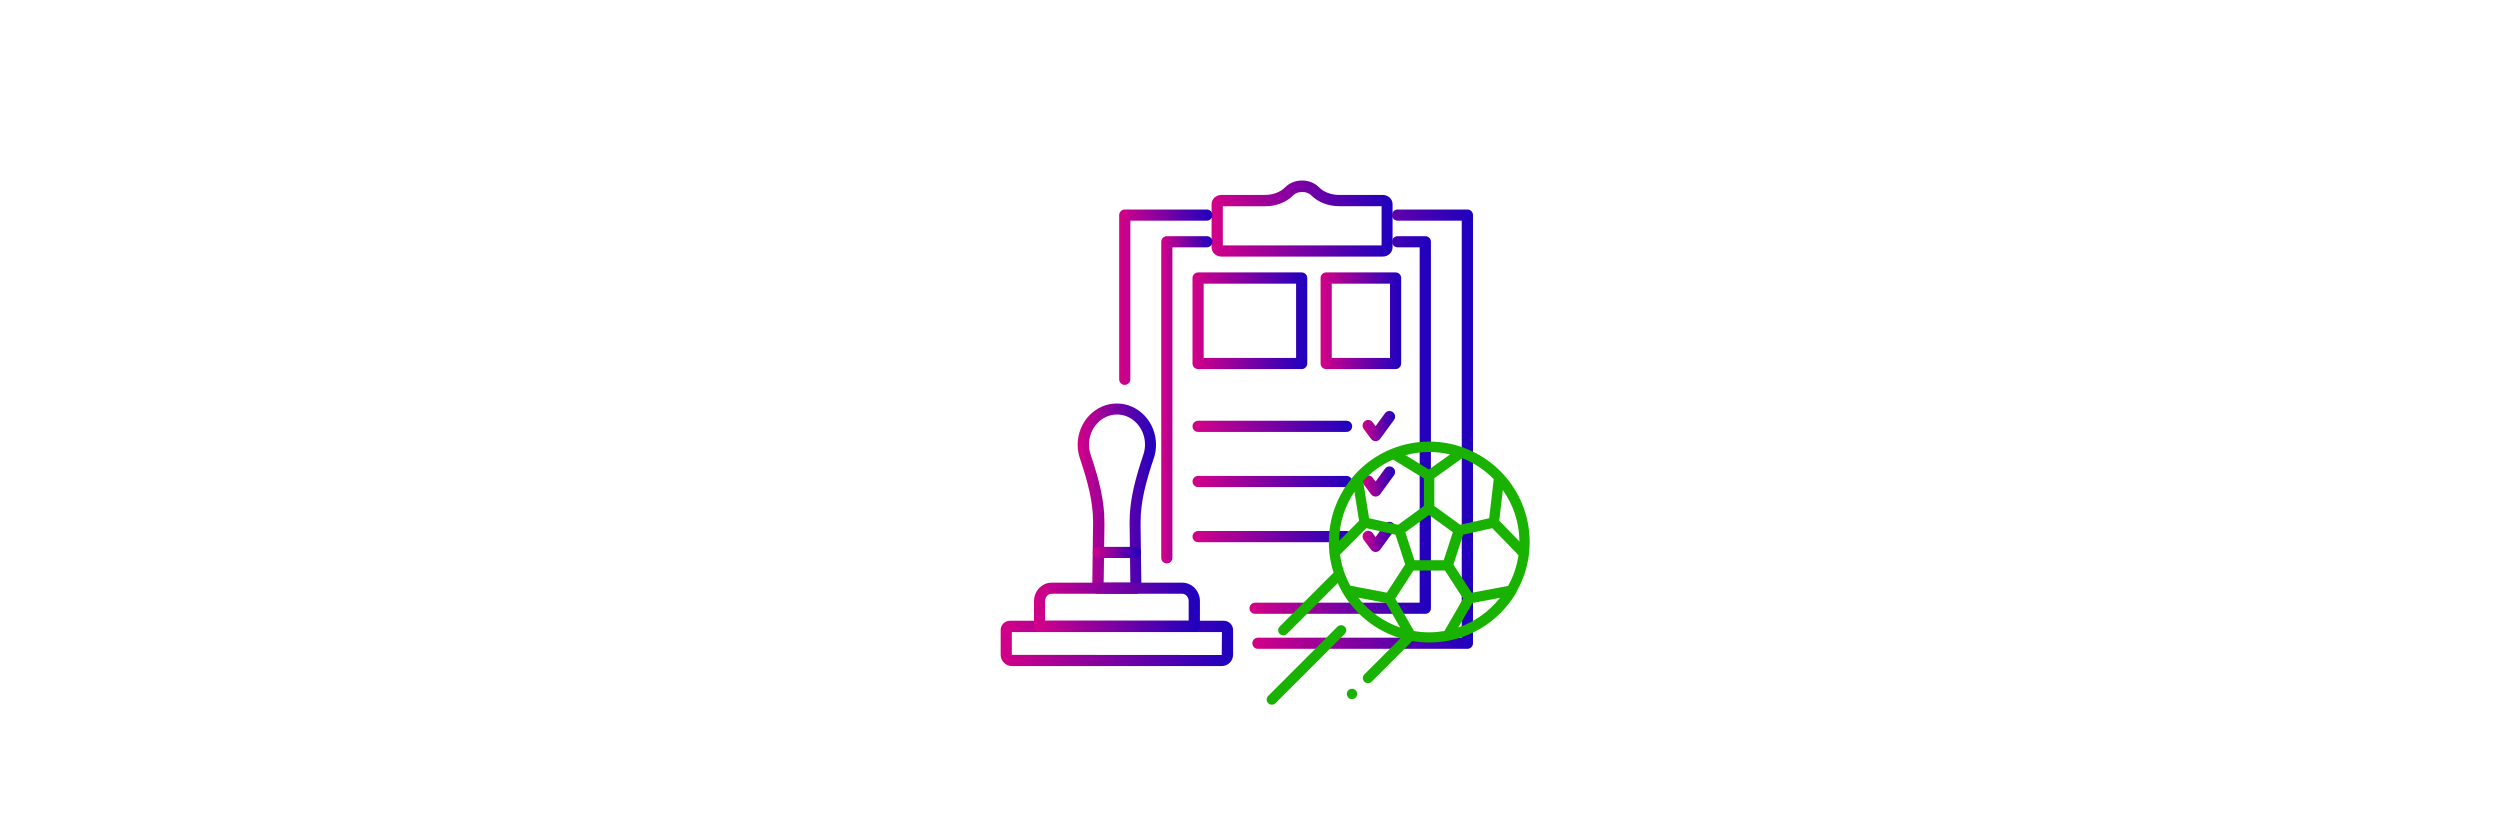 <?xml version="1.0" encoding="UTF-8"?>
<svg id="_Слой_1" data-name="Слой 1" xmlns="http://www.w3.org/2000/svg" version="1.1" xmlns:xlink="http://www.w3.org/1999/xlink" viewBox="0 0 300 100">
  <defs>
    <style>
      .cls-1 {
        fill: url(#_2-93);
      }

      .cls-1, .cls-2, .cls-3, .cls-4, .cls-5, .cls-6, .cls-7, .cls-8, .cls-9, .cls-10, .cls-11, .cls-12, .cls-13, .cls-14, .cls-15, .cls-16, .cls-17, .cls-18, .cls-19, .cls-20, .cls-21, .cls-22, .cls-23, .cls-24, .cls-25, .cls-26, .cls-27, .cls-28, .cls-29, .cls-30, .cls-31, .cls-32, .cls-33, .cls-34, .cls-35, .cls-36, .cls-37, .cls-38, .cls-39, .cls-40, .cls-41, .cls-42, .cls-43, .cls-44, .cls-45, .cls-46, .cls-47, .cls-48, .cls-49, .cls-50, .cls-51, .cls-52, .cls-53, .cls-54, .cls-55, .cls-56, .cls-57, .cls-58, .cls-59, .cls-60, .cls-61, .cls-62, .cls-63, .cls-64, .cls-65, .cls-66, .cls-67, .cls-68, .cls-69, .cls-70, .cls-71, .cls-72, .cls-73, .cls-74, .cls-75, .cls-76, .cls-77, .cls-78, .cls-79, .cls-80, .cls-81, .cls-82, .cls-83, .cls-84, .cls-85, .cls-86, .cls-87, .cls-88, .cls-89, .cls-90, .cls-91, .cls-92, .cls-93, .cls-94, .cls-95, .cls-96, .cls-97, .cls-98, .cls-99, .cls-100, .cls-101, .cls-102 {
        stroke-width: 0px;
      }

      .cls-2 {
        fill: url(#_2-31);
      }

      .cls-3 {
        fill: url(#_2-98);
      }

      .cls-4 {
        fill: url(#_2-57);
      }

      .cls-5 {
        fill: url(#_2-16);
      }

      .cls-6 {
        fill: url(#_2-63);
      }

      .cls-7 {
        fill: url(#_2-87);
      }

      .cls-8 {
        fill: url(#_2-55);
      }

      .cls-9 {
        fill: #d0647a;
      }

      .cls-9, .cls-103, .cls-104, .cls-71, .cls-105, .cls-106, .cls-107 {
        display: none;
      }

      .cls-10 {
        fill: url(#_2-22);
      }

      .cls-11 {
        fill: url(#_2-53);
      }

      .cls-12 {
        fill: url(#_2-69);
      }

      .cls-103 {
        stroke: #19b200;
        stroke-width: 2.5px;
      }

      .cls-103, .cls-104, .cls-105, .cls-107 {
        stroke-miterlimit: 10;
      }

      .cls-103, .cls-104, .cls-107 {
        fill: none;
      }

      .cls-13 {
        fill: url(#_2-45);
      }

      .cls-14 {
        fill: url(#_2-46);
      }

      .cls-15 {
        fill: url(#_2-89);
      }

      .cls-16 {
        fill: url(#_2-96);
      }

      .cls-17 {
        fill: url(#_2-48);
      }

      .cls-18 {
        fill: url(#_2-92);
      }

      .cls-19 {
        fill: url(#_2-61);
      }

      .cls-20 {
        fill: url(#_2-38);
      }

      .cls-21 {
        fill: url(#_2-49);
      }

      .cls-22 {
        fill: url(#_2-43);
      }

      .cls-23 {
        fill: url(#_2-33);
      }

      .cls-104 {
        stroke-width: 4px;
      }

      .cls-104, .cls-105, .cls-107 {
        stroke: red;
      }

      .cls-24 {
        fill: url(#_2-18);
      }

      .cls-25 {
        fill: url(#_2-3);
      }

      .cls-26 {
        fill: url(#_2-20);
      }

      .cls-27 {
        fill: url(#_2-8);
      }

      .cls-28 {
        fill: url(#_2-5);
      }

      .cls-29 {
        fill: url(#_2-29);
      }

      .cls-30 {
        fill: url(#_2-60);
      }

      .cls-31 {
        fill: url(#_2-24);
      }

      .cls-32 {
        fill: url(#_2-52);
      }

      .cls-33 {
        fill: url(#_2-81);
      }

      .cls-34 {
        fill: url(#_2-23);
      }

      .cls-35 {
        fill: url(#_2-44);
      }

      .cls-36 {
        fill: url(#_2-82);
      }

      .cls-37 {
        fill: url(#_2-97);
      }

      .cls-38 {
        fill: url(#_2-80);
      }

      .cls-39 {
        fill: url(#_2-47);
      }

      .cls-40 {
        fill: #19b200;
      }

      .cls-41 {
        fill: url(#_2-91);
      }

      .cls-42 {
        fill: url(#_2);
      }

      .cls-43 {
        fill: url(#_2-95);
      }

      .cls-44 {
        fill: url(#_2-73);
      }

      .cls-45 {
        fill: url(#_2-84);
      }

      .cls-46 {
        fill: url(#_2-79);
      }

      .cls-47 {
        fill: url(#_2-6);
      }

      .cls-48 {
        fill: url(#_2-27);
      }

      .cls-49 {
        fill: url(#_2-26);
      }

      .cls-50 {
        fill: url(#_2-65);
      }

      .cls-51 {
        fill: url(#_2-9);
      }

      .cls-52 {
        fill: url(#_2-12);
      }

      .cls-53 {
        fill: url(#_2-50);
      }

      .cls-54 {
        fill: url(#_2-37);
      }

      .cls-55 {
        fill: url(#_2-83);
      }

      .cls-56 {
        fill: url(#_2-67);
      }

      .cls-57 {
        fill: url(#_2-75);
      }

      .cls-58 {
        fill: url(#_2-30);
      }

      .cls-59 {
        fill: url(#_2-32);
      }

      .cls-60 {
        fill: url(#_2-85);
      }

      .cls-61 {
        fill: url(#_2-88);
      }

      .cls-62 {
        fill: url(#_2-62);
      }

      .cls-63 {
        fill: url(#_2-76);
      }

      .cls-64 {
        fill: url(#_2-4);
      }

      .cls-65 {
        fill: url(#_2-59);
      }

      .cls-66 {
        fill: url(#_2-68);
      }

      .cls-67 {
        fill: url(#_2-90);
      }

      .cls-68 {
        fill: url(#_2-42);
      }

      .cls-69 {
        fill: url(#_2-25);
      }

      .cls-70 {
        fill: url(#_2-10);
      }

      .cls-71 {
        fill: url(#linear-gradient);
      }

      .cls-72 {
        fill: url(#_2-71);
      }

      .cls-73 {
        fill: url(#_2-11);
      }

      .cls-74 {
        fill: url(#_2-78);
      }

      .cls-75 {
        fill: url(#_2-7);
      }

      .cls-76 {
        fill: #3fa9f5;
      }

      .cls-77 {
        fill: url(#_2-40);
      }

      .cls-78 {
        fill: url(#_2-72);
      }

      .cls-79 {
        fill: url(#_2-36);
      }

      .cls-80 {
        fill: url(#_2-17);
      }

      .cls-81 {
        fill: url(#_2-66);
      }

      .cls-82 {
        fill: url(#_2-56);
      }

      .cls-83 {
        fill: url(#_2-74);
      }

      .cls-84 {
        fill: url(#_2-35);
      }

      .cls-85 {
        fill: url(#_2-54);
      }

      .cls-86 {
        fill: url(#_2-15);
      }

      .cls-87 {
        fill: url(#_2-2);
      }

      .cls-88 {
        fill: url(#_2-21);
      }

      .cls-89 {
        fill: url(#_2-41);
      }

      .cls-105 {
        fill: #fc0303;
      }

      .cls-90 {
        fill: url(#_2-77);
      }

      .cls-91 {
        fill: url(#_2-34);
      }

      .cls-92 {
        fill: url(#_2-94);
      }

      .cls-93 {
        fill: url(#_2-51);
      }

      .cls-94 {
        fill: url(#_2-28);
      }

      .cls-95 {
        fill: url(#_2-39);
      }

      .cls-96 {
        fill: url(#_2-70);
      }

      .cls-97 {
        fill: url(#_2-64);
      }

      .cls-98 {
        fill: url(#_2-19);
      }

      .cls-99 {
        fill: url(#_2-58);
      }

      .cls-100 {
        fill: url(#_2-86);
      }

      .cls-107 {
        stroke-width: 3px;
      }

      .cls-101 {
        fill: url(#_2-13);
      }

      .cls-102 {
        fill: url(#_2-14);
      }
    </style>
    <linearGradient id="_2" data-name="2" x1="127.76" y1="45.68" x2="158.89" y2="45.68" gradientUnits="userSpaceOnUse">
      <stop offset="0" stop-color="#d40088"/>
      <stop offset="1" stop-color="#1e00bf"/>
    </linearGradient>
    <linearGradient id="_2-2" data-name="2" x1="129.54" y1="68.64" x2="164.5" y2="68.64" xlink:href="#_2"/>
    <linearGradient id="_2-3" data-name="2" x1="129.54" y1="42.2" x2="164.5" y2="42.2" xlink:href="#_2"/>
    <linearGradient id="_2-4" data-name="2" x1="129.54" y1="70.36" x2="169.5" y2="70.36" xlink:href="#_2"/>
    <linearGradient id="_2-5" data-name="2" x1="129.54" y1="44.07" x2="169.5" y2="44.07" xlink:href="#_2"/>
    <linearGradient id="_2-6" data-name="2" x1="129.54" y1="72.03" x2="173.79" y2="72.03" xlink:href="#_2"/>
    <linearGradient id="_2-7" data-name="2" x1="129.54" y1="46.69" x2="173.79" y2="46.69" xlink:href="#_2"/>
    <linearGradient id="_2-8" data-name="2" x1="133.47" y1="44.17" x2="153.18" y2="44.17" xlink:href="#_2"/>
    <linearGradient id="_2-9" data-name="2" x1="138.72" y1="53.73" x2="147.93" y2="53.73" xlink:href="#_2"/>
    <linearGradient id="_2-10" data-name="2" x1="177.99" y1="28.27" x2="181.52" y2="28.27" xlink:href="#_2"/>
    <linearGradient id="_2-11" data-name="2" x1="113.99" y1="33.27" x2="117.52" y2="33.27" xlink:href="#_2"/>
    <linearGradient id="_2-12" data-name="2" x1="120.99" y1="42.27" x2="124.52" y2="42.27" xlink:href="#_2"/>
    <linearGradient id="_2-13" data-name="2" x1="178.81" y1="28.27" x2="180.7" y2="28.27" xlink:href="#_2"/>
    <linearGradient id="_2-14" data-name="2" x1="114.81" y1="33.27" x2="116.7" y2="33.27" xlink:href="#_2"/>
    <linearGradient id="_2-15" data-name="2" x1="121.81" y1="42.27" x2="123.7" y2="42.27" xlink:href="#_2"/>
    <linearGradient id="_2-16" data-name="2" x1="160.71" y1="68.78" x2="180.96" y2="68.78" xlink:href="#_2"/>
    <linearGradient id="_2-17" data-name="2" x1="161.66" y1="70.35" x2="183" y2="70.35" xlink:href="#_2"/>
    <linearGradient id="_2-18" data-name="2" x1="165.31" y1="68.8" x2="176.36" y2="68.8" xlink:href="#_2"/>
    <linearGradient id="_2-19" data-name="2" x1="172.4" y1="72.81" x2="177.59" y2="72.81" xlink:href="#_2"/>
    <linearGradient id="_2-20" data-name="2" x1="167.1" y1="75.22" x2="170.23" y2="75.22" xlink:href="#_2"/>
    <linearGradient id="_2-21" data-name="2" x1="174.92" y1="68.19" x2="182.46" y2="68.19" xlink:href="#_2"/>
    <linearGradient id="_2-22" data-name="2" x1="150.9" y1="62.31" x2="174.73" y2="62.31" xlink:href="#_2"/>
    <linearGradient id="_2-23" data-name="2" x1="150.62" y1="65.86" x2="174.71" y2="65.86" xlink:href="#_2"/>
    <linearGradient id="_2-24" data-name="2" x1="156.36" y1="62.31" x2="169.26" y2="62.31" xlink:href="#_2"/>
    <linearGradient id="_2-25" data-name="2" x1="162.52" y1="58.29" x2="163.95" y2="58.29" xlink:href="#_2"/>
    <linearGradient id="_2-26" data-name="2" x1="161.39" y1="67.62" x2="163.1" y2="67.62" xlink:href="#_2"/>
    <linearGradient id="_2-27" data-name="2" x1="154.62" y1="59.02" x2="159.45" y2="59.02" xlink:href="#_2"/>
    <linearGradient id="_2-28" data-name="2" x1="166.18" y1="66.85" x2="171" y2="66.85" xlink:href="#_2"/>
    <linearGradient id="_2-29" data-name="2" x1="153.55" y1="65.99" x2="159.04" y2="65.99" xlink:href="#_2"/>
    <linearGradient id="_2-30" data-name="2" x1="166.59" y1="59.92" x2="171.79" y2="59.92" xlink:href="#_2"/>
    <linearGradient id="_2-31" data-name="2" x1="160.83" y1="62.31" x2="164.8" y2="62.31" xlink:href="#_2"/>
    <linearGradient id="_2-32" data-name="2" x1="162.35" y1="60.97" x2="163.55" y2="60.97" xlink:href="#_2"/>
    <linearGradient id="_2-33" data-name="2" x1="162.07" y1="63.64" x2="163.27" y2="63.64" xlink:href="#_2"/>
    <linearGradient id="_2-34" data-name="2" x1="109" y1="70.9" x2="124.47" y2="70.9" xlink:href="#_2"/>
    <linearGradient id="_2-35" data-name="2" x1="110.7" y1="66.96" x2="114.82" y2="66.96" xlink:href="#_2"/>
    <linearGradient id="_2-36" data-name="2" x1="118.65" y1="66.96" x2="122.77" y2="66.96" xlink:href="#_2"/>
    <linearGradient id="_2-37" data-name="2" x1="110.7" y1="74.85" x2="114.82" y2="74.85" xlink:href="#_2"/>
    <linearGradient id="_2-38" data-name="2" x1="118.65" y1="74.85" x2="122.77" y2="74.85" xlink:href="#_2"/>
    <linearGradient id="_2-39" data-name="2" x1="113.18" y1="56.52" x2="128.66" y2="56.52" xlink:href="#_2"/>
    <linearGradient id="_2-40" data-name="2" x1="114.88" y1="52.58" x2="119.01" y2="52.58" xlink:href="#_2"/>
    <linearGradient id="_2-41" data-name="2" x1="118.86" y1="56.52" x2="122.98" y2="56.52" xlink:href="#_2"/>
    <linearGradient id="_2-42" data-name="2" x1="122.83" y1="60.46" x2="126.96" y2="60.46" xlink:href="#_2"/>
    <linearGradient id="_2-43" data-name="2" x1="123.39" y1="70.9" x2="138.86" y2="70.9" xlink:href="#_2"/>
    <linearGradient id="_2-44" data-name="2" x1="125.09" y1="66.98" x2="129.21" y2="66.98" xlink:href="#_2"/>
    <linearGradient id="_2-45" data-name="2" x1="129.06" y1="70.9" x2="133.18" y2="70.9" xlink:href="#_2"/>
    <linearGradient id="_2-46" data-name="2" x1="133.04" y1="74.85" x2="137.16" y2="74.85" xlink:href="#_2"/>
    <linearGradient id="_2-47" data-name="2" x1="125.09" y1="74.85" x2="129.21" y2="74.85" xlink:href="#_2"/>
    <linearGradient id="linear-gradient" x1="120.58" y1="76.82" x2="168.45" y2="28.96" gradientTransform="translate(0 102) scale(1 -1)" gradientUnits="userSpaceOnUse">
      <stop offset="0" stop-color="#00dbde"/>
      <stop offset="1" stop-color="#fc00ff"/>
    </linearGradient>
    <linearGradient id="_2-48" data-name="2" x1="120.42" y1="77" x2="168.83" y2="77" xlink:href="#_2"/>
    <linearGradient id="_2-49" data-name="2" x1="104.1" y1="45.06" x2="155.29" y2="45.06" xlink:href="#_2"/>
    <linearGradient id="_2-50" data-name="2" x1="122.25" y1="67.62" x2="139.79" y2="67.62" xlink:href="#_2"/>
    <linearGradient id="_2-51" data-name="2" x1="115.09" y1="35.64" x2="140.53" y2="35.64" xlink:href="#_2"/>
    <linearGradient id="_2-52" data-name="2" x1="114.99" y1="58.38" x2="140.47" y2="58.38" xlink:href="#_2"/>
    <linearGradient id="_2-53" data-name="2" x1="138.45" y1="58.46" x2="163.89" y2="58.46" xlink:href="#_2"/>
    <linearGradient id="_2-54" data-name="2" x1="138.51" y1="35.72" x2="163.99" y2="35.72" xlink:href="#_2"/>
    <linearGradient id="_2-55" data-name="2" x1="131.38" y1="27.12" x2="167.62" y2="27.12" xlink:href="#_2"/>
    <linearGradient id="_2-56" data-name="2" x1="126.47" y1="33.52" x2="150.37" y2="33.52" xlink:href="#_2"/>
    <linearGradient id="_2-57" data-name="2" x1="148.62" y1="33.52" x2="172.53" y2="33.52" xlink:href="#_2"/>
    <linearGradient id="_2-58" data-name="2" x1="130.13" y1="38.64" x2="140.71" y2="38.64" xlink:href="#_2"/>
    <linearGradient id="_2-59" data-name="2" x1="130.13" y1="49.41" x2="131.88" y2="49.41" xlink:href="#_2"/>
    <linearGradient id="_2-60" data-name="2" x1="130.13" y1="56.07" x2="131.88" y2="56.07" xlink:href="#_2"/>
    <linearGradient id="_2-61" data-name="2" x1="130.13" y1="62.72" x2="131.88" y2="62.72" xlink:href="#_2"/>
    <linearGradient id="_2-62" data-name="2" x1="130.13" y1="56.73" x2="140.71" y2="56.73" xlink:href="#_2"/>
    <linearGradient id="_2-63" data-name="2" x1="131.81" y1="43.61" x2="139.04" y2="43.61" xlink:href="#_2"/>
    <linearGradient id="_2-64" data-name="2" x1="158.29" y1="38.64" x2="168.87" y2="38.64" xlink:href="#_2"/>
    <linearGradient id="_2-65" data-name="2" x1="158.29" y1="56.73" x2="168.87" y2="56.73" xlink:href="#_2"/>
    <linearGradient id="_2-66" data-name="2" x1="159.96" y1="43.61" x2="167.19" y2="43.61" xlink:href="#_2"/>
    <linearGradient id="_2-67" data-name="2" x1="144.21" y1="38.64" x2="154.79" y2="38.64" xlink:href="#_2"/>
    <linearGradient id="_2-68" data-name="2" x1="144.21" y1="56.73" x2="154.79" y2="56.73" xlink:href="#_2"/>
    <linearGradient id="_2-69" data-name="2" x1="145.89" y1="43.61" x2="153.11" y2="43.61" xlink:href="#_2"/>
    <linearGradient id="_2-70" data-name="2" x1="126.92" y1="69.65" x2="172.08" y2="69.65" xlink:href="#_2"/>
    <linearGradient id="_2-71" data-name="2" x1="123" y1="73.61" x2="176" y2="73.61" xlink:href="#_2"/>
    <linearGradient id="_2-72" data-name="2" x1="158.47" y1="38.49" x2="168.14" y2="38.49" xlink:href="#_2"/>
    <linearGradient id="_2-73" data-name="2" x1="143.1" y1="38.49" x2="156.87" y2="38.49" xlink:href="#_2"/>
    <linearGradient id="_2-74" data-name="2" x1="143.1" y1="51.16" x2="162.26" y2="51.16" xlink:href="#_2"/>
    <linearGradient id="_2-75" data-name="2" x1="143.1" y1="57.78" x2="162.26" y2="57.78" xlink:href="#_2"/>
    <linearGradient id="_2-76" data-name="2" x1="143.1" y1="64.39" x2="162.26" y2="64.39" xlink:href="#_2"/>
    <linearGradient id="_2-77" data-name="2" x1="163.5" y1="51.13" x2="167.41" y2="51.13" xlink:href="#_2"/>
    <linearGradient id="_2-78" data-name="2" x1="163.5" y1="57.78" x2="167.41" y2="57.78" xlink:href="#_2"/>
    <linearGradient id="_2-79" data-name="2" x1="163.5" y1="64.43" x2="167.41" y2="64.43" xlink:href="#_2"/>
    <linearGradient id="_2-80" data-name="2" x1="145.39" y1="26.23" x2="167.12" y2="26.23" xlink:href="#_2"/>
    <linearGradient id="_2-81" data-name="2" x1="120.08" y1="77.21" x2="147.97" y2="77.21" xlink:href="#_2"/>
    <linearGradient id="_2-82" data-name="2" x1="129.32" y1="59.83" x2="138.73" y2="59.83" xlink:href="#_2"/>
    <linearGradient id="_2-83" data-name="2" x1="131.12" y1="66.29" x2="136.93" y2="66.29" xlink:href="#_2"/>
    <linearGradient id="_2-84" data-name="2" x1="124.07" y1="72.88" x2="143.98" y2="72.88" xlink:href="#_2"/>
    <linearGradient id="_2-85" data-name="2" x1="149.94" y1="51" x2="171.7" y2="51" xlink:href="#_2"/>
    <linearGradient id="_2-86" data-name="2" x1="139.35" y1="47.97" x2="145.49" y2="47.97" xlink:href="#_2"/>
    <linearGradient id="_2-87" data-name="2" x1="134.3" y1="35.66" x2="145.49" y2="35.66" xlink:href="#_2"/>
    <linearGradient id="_2-88" data-name="2" x1="150.28" y1="51.5" x2="176.75" y2="51.5" xlink:href="#_2"/>
    <linearGradient id="_2-89" data-name="2" x1="124.19" y1="49.67" x2="167.23" y2="49.67" xlink:href="#_2"/>
    <linearGradient id="_2-90" data-name="2" x1="129.3" y1="54.61" x2="162.12" y2="54.61" xlink:href="#_2"/>
    <linearGradient id="_2-91" data-name="2" x1="129.3" y1="54.61" x2="162.12" y2="54.61" xlink:href="#_2"/>
    <linearGradient id="_2-92" data-name="2" x1="139.45" y1="54.61" x2="151.96" y2="54.61" xlink:href="#_2"/>
    <linearGradient id="_2-93" data-name="2" x1="144.11" y1="54.79" x2="147.6" y2="54.79" xlink:href="#_2"/>
    <linearGradient id="_2-94" data-name="2" x1="154.37" y1="54.79" x2="157.86" y2="54.79" xlink:href="#_2"/>
    <linearGradient id="_2-95" data-name="2" x1="133.74" y1="64.36" x2="137.23" y2="64.36" xlink:href="#_2"/>
    <linearGradient id="_2-96" data-name="2" x1="134.6" y1="32.82" x2="140.25" y2="32.82" xlink:href="#_2"/>
    <linearGradient id="_2-97" data-name="2" x1="143.78" y1="32.82" x2="149.43" y2="32.82" xlink:href="#_2"/>
    <linearGradient id="_2-98" data-name="2" x1="152.96" y1="32.82" x2="158.61" y2="32.82" xlink:href="#_2"/>
  </defs>
  <g class="cls-106">
    <path class="cls-42" d="M130.49,25.37h25.68c.47,0,.84.37.84.82v31.59s.07,0,.11,0c.35,0,.69-.01,1.04-.02.23-.12.47-.21.74-.28v-31.28c0-1.46-1.22-2.64-2.73-2.64h-25.68c-1.51,0-2.73,1.18-2.73,2.64v38.99c0,1.46,1.22,2.64,2.73,2.64h25.53s-.04-.04-.06-.06c-.07-.02-.14-.03-.22-.05-.84-.21-1.52-.75-1.98-1.43-.16-.08-.31-.17-.45-.28h-22.82c-.47,0-.84-.37-.84-.82V26.19c0-.45.38-.82.84-.82Z"/>
    <path class="cls-87" d="M157.01,68.67v.1c-.05.22-.16.41-.34.54-.18.13-.4.19-.63.16l-25.43-3.46c-.52-.07-.99.28-1.06.78-.07.5.29.96.8,1.03l25.43,3.46c.13.02.26.03.39.03.59,0,1.16-.18,1.64-.53.44-.32.76-.76.94-1.26-.6-.18-1.18-.45-1.73-.83Z"/>
    <path class="cls-25" d="M161.89,29.23c.46.06.78.48.72.92l-3.98,27.39c.28-.09.59-.14.93-.17.31-.15.66-.26,1.05-.31l3.87-26.66c.21-1.44-.83-2.78-2.32-2.98l-4.07-.55c-.52-.07-.99.28-1.06.78-.07.5.29.96.8,1.03l4.07.55Z"/>
    <path class="cls-64" d="M157.47,68.95l-1,3.36c-.06.21-.2.38-.4.49-.2.11-.42.13-.64.07l-24.68-6.85c-.5-.14-1.02.14-1.17.63-.14.48.15.99.65,1.13l24.68,6.85c.25.07.5.1.76.1.46,0,.91-.11,1.32-.33.64-.34,1.1-.9,1.3-1.58l.95-3.19c-.6-.12-1.19-.34-1.76-.67Z"/>
    <path class="cls-28" d="M169.16,33.33c-.35-.62-.93-1.06-1.64-1.26l-3.95-1.1c-.5-.14-1.02.14-1.17.63-.14.48.15.99.65,1.13l3.95,1.1c.22.06.4.2.5.39.11.19.14.41.07.62l-6.58,22.2c.05,0,.11,0,.16,0,.42,0,.79.06,1.13.17.2-.04.42-.07.64-.08l6.46-21.78c.2-.68.12-1.39-.24-2.01Z"/>
    <path class="cls-47" d="M158.38,69.37l-2.94,6.39c-.09.2-.26.35-.47.43-.21.08-.44.07-.65-.02l-23.46-10.1c-.48-.2-1.03,0-1.25.46-.21.46,0,1,.48,1.2l23.46,10.1c.36.16.74.23,1.11.23,1.05,0,2.04-.58,2.5-1.57l3.11-6.77c-.64-.01-1.28-.13-1.9-.36Z"/>
    <path class="cls-75" d="M172.17,37.4l-3.76-1.62c-.48-.2-1.03,0-1.24.46-.21.46,0,1,.48,1.2l3.76,1.62c.42.18.62.67.43,1.08l-7.85,17.05c.09.02.16.06.24.08.59,0,1.12.15,1.6.4l7.73-16.79c.61-1.33,0-2.89-1.38-3.49Z"/>
    <path class="cls-27" d="M147.2,52.85c-1.44,0-2.8-.53-3.87-1.49-1.07.96-2.44,1.49-3.87,1.49-3.3,0-5.98-2.8-5.98-6.24,0,0,0-.2.02-.52.04-.57.17-1.14.37-1.69.78-2.44,2.99-5.98,9.05-8.82.26-.12.56-.12.82,0,6.05,2.83,8.27,6.37,9.06,8.84.2.54.32,1.11.36,1.68.03.34.02.54.02.54,0,3.41-2.68,6.21-5.98,6.21ZM143.32,49.1c.29,0,.57.13.75.36.78.99,1.92,1.57,3.12,1.57,2.26,0,4.09-1.98,4.09-4.42,0-.05,0-.17-.02-.35-.03-.44-.12-.85-.27-1.25-.55-1.73-2.27-4.93-7.69-7.59-5.41,2.65-7.13,5.85-7.67,7.55-.16.43-.25.85-.28,1.27-.02.2-.02.31-.02.33,0,2.47,1.84,4.45,4.1,4.45,1.2,0,2.34-.57,3.12-1.57.18-.23.46-.36.75-.36Z"/>
    <path class="cls-51" d="M146.99,56.85h-7.33c-.44,0-.82-.29-.92-.71-.1-.41.11-.84.5-1.03,2.08-.98,1.6-3.39,1.59-3.41-.1-.49.22-.98.74-1.08.51-.1,1.01.22,1.11.71.18.86.16,2.38-.64,3.69h2.56c-.8-1.3-.82-2.82-.64-3.69.1-.49.6-.81,1.11-.71.51.1.84.58.74,1.08-.02.09-.46,2.44,1.59,3.41.39.19.6.61.5,1.03-.1.41-.48.71-.92.71Z"/>
    <path class="cls-70" d="M180.57,29.18h-1.64c-.52,0-.94-.41-.94-.91s.42-.91.94-.91h1.64c.52,0,.94.41.94.91s-.42.91-.94.91Z"/>
    <path class="cls-73" d="M116.57,34.18h-1.64c-.52,0-.94-.41-.94-.91s.42-.91.94-.91h1.64c.52,0,.94.41.94.91s-.42.91-.94.91Z"/>
    <path class="cls-52" d="M123.57,43.18h-1.64c-.52,0-.94-.41-.94-.91s.42-.91.94-.91h1.64c.52,0,.94.41.94.91s-.42.91-.94.91Z"/>
    <path class="cls-101" d="M179.75,29.98c-.52,0-.94-.41-.94-.91v-1.59c0-.5.42-.91.94-.91s.94.41.94.91v1.59c0,.5-.42.91-.94.91Z"/>
    <path class="cls-102" d="M115.75,34.98c-.52,0-.94-.41-.94-.91v-1.59c0-.5.42-.91.94-.91s.94.41.94.91v1.59c0,.5-.42.91-.94.91Z"/>
    <path class="cls-86" d="M122.75,43.98c-.52,0-.94-.41-.94-.91v-1.59c0-.5.42-.91.94-.91s.94.41.94.91v1.59c0,.5-.42.91-.94.91Z"/>
  </g>
  <g class="cls-106">
    <path class="cls-5" d="M165.86,76.68c-1.68,0-3.11-.44-4.06-1.36-1.24-1.2-1.43-3.01-.54-5.1.11-.25.44-.38.74-.29.3.09.46.37.35.62-.74,1.74-.63,3.21.32,4.14,2.04,1.98,7.5.94,11.92-2.26,2.22-1.61,3.89-3.52,4.7-5.38.77-1.76.66-3.25-.31-4.18-.96-.93-2.7-1.24-4.89-.86-.31.06-.62-.11-.68-.38-.06-.26.14-.52.45-.57,2.62-.46,4.75-.04,6,1.17,1.25,1.21,1.43,3.04.52,5.15-.87,2.01-2.66,4.06-5.03,5.78-3.17,2.29-6.68,3.53-9.49,3.53Z"/>
    <path class="cls-80" d="M167.87,78.64c-1.72,0-3.12-.46-4.04-1.35l-2.04-1.98c-.1-.1-.15-.22-.14-.35.01-.13.08-.25.2-.33l4.14-3c.24-.17.61-.15.82.05.21.2.18.51-.06.68l-3.7,2.68,1.66,1.61c.96.93,2.7,1.24,4.89.86,2.31-.4,4.81-1.51,7.03-3.12,2.22-1.61,3.89-3.52,4.7-5.38.77-1.76.66-3.25-.31-4.18l-1.66-1.61-3.7,2.68c-.24.17-.61.15-.82-.05-.21-.2-.18-.51.06-.68l4.14-3c.24-.18.61-.15.82.05l2.04,1.98c1.25,1.21,1.43,3.04.52,5.15-.87,2.01-2.66,4.06-5.03,5.78s-5.05,2.9-7.55,3.34c-.69.12-1.35.18-1.97.18Z"/>
    <path class="cls-24" d="M168.25,73.09c-.95,0-1.77-.25-2.31-.78-.55-.54-.75-1.27-.57-2.14.05-.26.35-.44.67-.39.31.05.53.3.47.56-.08.39-.1.95.3,1.33.96.93,3.61.38,5.79-1.2,1.12-.81,1.95-1.76,2.36-2.69.36-.83.32-1.52-.11-1.93-.2-.19-.48-.33-.84-.39-.31-.06-.51-.32-.44-.58.07-.26.38-.42.69-.37.61.11,1.1.35,1.47.71.72.69.83,1.72.32,2.9-.47,1.08-1.42,2.18-2.69,3.09-1.69,1.22-3.58,1.88-5.11,1.88Z"/>
    <path class="cls-98" d="M177.01,75.25c-.16,0-.32-.06-.44-.17l-4.04-3.91c-.21-.2-.18-.51.06-.68.24-.17.61-.15.82.05l4.03,3.91c.21.2.18.51-.06.68-.11.08-.24.12-.38.12Z"/>
    <path class="cls-26" d="M169.65,78.41c-.16,0-.32-.06-.44-.17l-1.97-1.91c-.14-.13-.18-.32-.11-.48l1.52-3.49c.11-.25.44-.38.74-.29.3.09.46.37.35.62l-1.4,3.22,1.75,1.69c.21.2.18.51-.06.68-.11.08-.24.12-.38.12Z"/>
    <path class="cls-88" d="M181.88,69.67c-.16,0-.32-.06-.44-.17l-1.82-1.76-4.01.7c-.31.05-.62-.11-.68-.38-.06-.26.14-.52.45-.57l4.34-.75c.21-.04.42.02.56.16l2.04,1.98c.21.2.18.51-.06.68-.11.08-.24.12-.38.12Z"/>
    <path class="cls-10" d="M164.06,68.14c-.61,0-1.24-.02-1.86-.07-6.67-.5-11.63-3.42-11.29-6.66.17-1.59,1.61-2.98,4.05-3.89,2.33-.87,5.33-1.22,8.46-.99,6.67.5,11.63,3.42,11.28,6.65-.17,1.59-1.61,2.98-4.05,3.89-1.86.7-4.16,1.06-6.59,1.06ZM161.55,57.44c-2.27,0-4.4.34-6.11.98-2.04.76-3.24,1.86-3.37,3.09-.28,2.6,4.41,5.17,10.23,5.6,2.93.22,5.73-.11,7.88-.91,2.04-.76,3.24-1.86,3.37-3.09.28-2.6-4.41-5.17-10.23-5.6-.6-.04-1.19-.07-1.77-.07Z"/>
    <path class="cls-34" d="M163.79,70.75c-.61,0-1.24-.02-1.86-.07-3.12-.23-6-1.02-8.11-2.23-2.21-1.26-3.34-2.83-3.17-4.43l.28-2.6c.01-.13.09-.25.21-.33.12-.08.27-.12.42-.11l5.45.41c.32.02.55.26.52.53-.03.27-.32.46-.63.44l-4.88-.36-.23,2.12c-.13,1.23.82,2.49,2.67,3.54,1.95,1.11,4.64,1.84,7.57,2.06,2.93.22,5.73-.11,7.88-.91,2.04-.76,3.24-1.86,3.37-3.09l.23-2.12-4.88-.36c-.32-.02-.55-.26-.52-.53.03-.27.31-.47.63-.44l5.45.41c.15.01.29.07.39.17.1.1.15.23.13.35l-.28,2.6c-.17,1.59-1.61,2.98-4.05,3.89-1.86.7-4.15,1.06-6.59,1.06Z"/>
    <path class="cls-31" d="M163.46,65.57c-.33,0-.66-.01-.99-.04-3.61-.27-6.29-1.9-6.1-3.7.1-.91.9-1.7,2.27-2.21,1.25-.47,2.85-.66,4.52-.53,1.66.12,3.2.55,4.34,1.19,1.23.7,1.86,1.59,1.76,2.51-.1.91-.9,1.7-2.26,2.21-1,.37-2.23.57-3.53.57ZM162.16,60.02c-1.14,0-2.2.17-3.05.49-.96.36-1.53.86-1.58,1.41-.13,1.22,2.18,2.44,5.05,2.65,1.47.11,2.87-.05,3.95-.45.96-.36,1.52-.86,1.58-1.41.06-.55-.39-1.12-1.26-1.62-.97-.55-2.32-.92-3.79-1.03-.3-.02-.6-.03-.89-.03Z"/>
    <path class="cls-69" d="M163.1,60.05s-.03,0-.05,0c-.32-.02-.55-.26-.53-.53l.27-2.55c.03-.27.31-.46.63-.44.32.02.55.26.53.53l-.27,2.55c-.03.25-.28.44-.58.44Z"/>
    <path class="cls-49" d="M161.97,70.68s-.03,0-.05,0c-.32-.02-.55-.26-.53-.53l.55-5.15c.03-.27.31-.47.63-.44.32.02.55.26.53.53l-.55,5.15c-.03.25-.28.44-.58.44Z"/>
    <path class="cls-48" d="M158.87,60.54c-.11,0-.23-.03-.32-.08l-3.67-2.09c-.26-.15-.33-.45-.15-.67.18-.22.54-.28.8-.13l3.67,2.09c.26.15.33.45.15.67-.11.14-.29.21-.48.21Z"/>
    <path class="cls-94" d="M170.15,69.64s-.03,0-.05,0c-.32-.02-.55-.26-.53-.53l.24-2.23-3.38-1.93c-.26-.15-.33-.45-.15-.67.18-.22.54-.28.8-.13l3.66,2.09c.17.1.27.27.25.44l-.27,2.51c-.03.25-.28.44-.58.44Z"/>
    <path class="cls-29" d="M154.13,68.53s-.03,0-.05,0c-.32-.02-.55-.26-.52-.53l.28-2.6c.02-.18.15-.33.34-.4l4.05-1.51c.29-.11.63,0,.76.25.13.24,0,.53-.29.64l-3.74,1.4-.25,2.32c-.03.25-.28.44-.58.44Z"/>
    <path class="cls-58" d="M167.17,61.16c-.22,0-.43-.11-.53-.29-.13-.24,0-.53.29-.64l4.05-1.51c.29-.11.63,0,.76.25.13.24,0,.53-.29.64l-4.05,1.51c-.08.03-.16.04-.24.04Z"/>
    <path class="cls-2" d="M163.89,64.06s-.05,0-.07,0l-2.48-.25c-.32-.03-.54-.27-.51-.54.04-.27.33-.45.64-.42l1.91.19v-.04s-1.97-.59-1.97-.59c-.26-.08-.41-.29-.38-.52l.13-.91c.04-.27.33-.45.64-.42l2.48.25c.32.03.54.27.51.54-.04.27-.33.45-.64.42l-1.91-.19v.04s1.97.59,1.97.59c.26.08.41.29.38.52l-.13.91c-.02.13-.1.24-.22.32-.1.07-.23.1-.36.1Z"/>
    <path class="cls-59" d="M162.93,61.64s-.03,0-.05,0c-.32-.02-.55-.26-.53-.53l.04-.38c.03-.27.31-.46.63-.44.32.02.55.26.53.53l-.04.38c-.03.25-.28.44-.58.44Z"/>
    <path class="cls-23" d="M162.65,64.32s-.03,0-.05,0c-.32-.02-.55-.26-.53-.53l.04-.38c.03-.27.31-.46.63-.44.32.02.55.26.53.53l-.04.38c-.03.25-.28.44-.58.44Z"/>
  </g>
  <g class="cls-106">
    <path class="cls-91" d="M121.98,78.64h-10.49c-1.38,0-2.5-1.12-2.5-2.49v-10.49c0-1.38,1.12-2.49,2.5-2.49h10.49c1.38,0,2.49,1.12,2.49,2.49v10.49c0,1.38-1.12,2.49-2.49,2.49ZM111.5,64.26c-.77,0-1.41.63-1.41,1.41v10.49c0,.77.63,1.4,1.41,1.4h10.49c.77,0,1.41-.63,1.41-1.4v-10.49c0-.77-.63-1.41-1.41-1.41h-10.49Z"/>
    <path class="cls-84" d="M112.76,69.02c-1.14,0-2.06-.92-2.06-2.06s.93-2.06,2.06-2.06,2.06.92,2.06,2.06-.92,2.06-2.06,2.06ZM112.76,65.99c-.54,0-.97.44-.97.97s.44.97.97.97.97-.44.97-.97-.44-.97-.97-.97Z"/>
    <path class="cls-79" d="M120.71,69.02c-1.14,0-2.06-.92-2.06-2.06s.92-2.06,2.06-2.06,2.06.92,2.06,2.06-.92,2.06-2.06,2.06ZM120.71,65.99c-.54,0-.97.44-.97.97s.44.97.97.97.97-.44.97-.97-.44-.97-.97-.97Z"/>
    <path class="cls-54" d="M112.76,76.91c-1.14,0-2.06-.92-2.06-2.06s.93-2.06,2.06-2.06,2.06.92,2.06,2.06-.92,2.06-2.06,2.06ZM112.76,73.88c-.54,0-.97.44-.97.97s.44.97.97.97.97-.44.97-.97-.44-.97-.97-.97Z"/>
    <path class="cls-20" d="M120.71,76.91c-1.14,0-2.06-.92-2.06-2.06s.92-2.06,2.06-2.06,2.06.92,2.06,2.06-.92,2.06-2.06,2.06ZM120.71,73.88c-.54,0-.97.44-.97.97s.44.97.97.97.97-.44.97-.97-.44-.97-.97-.97Z"/>
    <path class="cls-95" d="M126.77,63.03c-.18.09-.39.14-.6.14h-10.49c-.77,0-1.4-.63-1.4-1.41v-10.49c0-.77.63-1.41,1.4-1.41h10.49c.24,0,.46.07.66.17-.08-.39-.1-.79-.06-1.18-.19-.05-.39-.08-.6-.08h-10.49c-1.38,0-2.49,1.12-2.49,2.49v10.49c0,1.38,1.12,2.49,2.49,2.49h10.49c.22,0,.43-.04.64-.09-.06-.37-.07-.76-.03-1.14Z"/>
    <path class="cls-77" d="M116.94,54.64c-1.14,0-2.06-.92-2.06-2.06s.92-2.06,2.06-2.06,2.06.92,2.06,2.06-.92,2.06-2.06,2.06ZM116.94,51.6c-.54,0-.97.44-.97.97s.44.97.97.97.97-.44.97-.97-.44-.97-.97-.97Z"/>
    <path class="cls-89" d="M120.92,58.58c-1.14,0-2.06-.92-2.06-2.06s.92-2.06,2.06-2.06,2.06.92,2.06,2.06-.92,2.06-2.06,2.06ZM120.92,55.55c-.54,0-.97.44-.97.97s.44.97.97.97.97-.44.97-.97-.44-.97-.97-.97Z"/>
    <path class="cls-68" d="M124.9,62.52c-1.14,0-2.06-.93-2.06-2.06s.92-2.06,2.06-2.06,2.06.92,2.06,2.06-.92,2.06-2.06,2.06ZM124.9,59.49c-.54,0-.97.44-.97.97s.44.97.97.97.97-.44.97-.97-.44-.97-.97-.97Z"/>
    <path class="cls-22" d="M137.77,71.32v4.83c0,.77-.63,1.4-1.41,1.4h-10.49c-.77,0-1.41-.63-1.41-1.4v-10.49c0-.77.63-1.41,1.41-1.41h.94c-.07-.36-.09-.72-.07-1.09h-.87c-1.38,0-2.49,1.12-2.49,2.49v10.49c0,1.38,1.12,2.49,2.49,2.49h10.49c1.38,0,2.5-1.12,2.5-2.49v-4.36c-.41-.09-.77-.25-1.09-.46Z"/>
    <path class="cls-35" d="M128.07,67.22c-.12.41-.48.71-.92.71-.54,0-.97-.44-.97-.97s.44-.97.97-.97c0,0,0,0,0,0-.15-.33-.24-.69-.29-1.05-1,.14-1.78.98-1.78,2.02,0,1.14.92,2.06,2.06,2.06.85,0,1.57-.51,1.89-1.24-.37-.13-.69-.32-.97-.56Z"/>
    <path class="cls-13" d="M131.12,72.97c-1.14,0-2.06-.93-2.06-2.06s.92-2.06,2.06-2.06,2.06.92,2.06,2.06-.92,2.06-2.06,2.06ZM131.12,69.93c-.54,0-.97.44-.97.97s.44.97.97.97.97-.44.97-.97-.44-.97-.97-.97Z"/>
    <path class="cls-14" d="M135.1,76.91c-1.14,0-2.06-.92-2.06-2.06s.92-2.06,2.06-2.06,2.06.92,2.06,2.06-.92,2.06-2.06,2.06ZM135.1,73.88c-.54,0-.97.44-.97.97s.44.97.97.97.97-.44.97-.97-.44-.97-.97-.97Z"/>
    <path class="cls-39" d="M127.15,76.91c-1.14,0-2.06-.92-2.06-2.06s.92-2.06,2.06-2.06,2.06.92,2.06,2.06-.92,2.06-2.06,2.06ZM127.15,73.88c-.54,0-.97.44-.97.97s.44.97.97.97.97-.44.97-.97-.44-.97-.97-.97Z"/>
  </g>
  <rect class="cls-105" x="103.15" y="30.3" width="2.01" height="8.31" rx="1" ry="1" transform="translate(70.68 -70.02) rotate(53.93)"/>
  <rect class="cls-105" x="100.5" y="28.5" width="2" height="9" rx="1" ry="1"/>
  <path class="cls-9" d="M93.95,35.13l6.07,12.6c.29.61,1.08.77,1.58.31l10.55-9.43c.64-.57.35-1.63-.48-1.79l-5.46-1.04c3.05-8.33,11.67-13.5,20.52-11.82,9.86,1.88,16.32,11.56,14.42,21.58-1.91,10.03-11.48,16.66-21.34,14.78-5.39-1.03-9.97-4.42-12.58-9.33-.78-1.47-2.59-2.01-4.04-1.21-1.45.8-1.99,2.64-1.21,4.11,3.46,6.5,9.54,11.01,16.69,12.37,13.08,2.49,25.79-6.31,28.32-19.62,2.53-13.31-6.05-26.16-19.13-28.65-12.08-2.3-23.83,5.03-27.56,16.64l-5.25-1c-.82-.16-1.48.71-1.11,1.47Z"/>
  <path class="cls-71" d="M134.19,36.2c-.39,0-.71-.32-.71-.71v-7.59c0-.39.32-.71.71-.71s.71.32.71.71v7.59c0,.41-.32.71-.71.71ZM142,36.2c-.39,0-.71-.32-.71-.71v-7.59c0-.39.32-.71.71-.71s.71.32.71.71v7.59c0,.41-.32.71-.71.71ZM137.14,36.2c-.39,0-.71-.32-.71-.71v-7.59c0-.39.32-.71.71-.71s.71.32.71.71v7.59c0,.41-.32.71-.71.71ZM142.02,36.2c-.23,0-.47-.11-.6-.32l-4.87-7.59c-.21-.33-.11-.76.21-.99.33-.21.76-.11.99.21l4.87,7.59c.21.33.11.76-.21.99-.12.09-.26.11-.38.11ZM158.83,36.2c-2.23,0-4.04-2.02-4.04-4.51s1.81-4.51,4.04-4.51,4.04,2.02,4.04,4.51-1.81,4.51-4.04,4.51ZM158.83,28.61c-1.44,0-2.61,1.38-2.61,3.09s1.17,3.09,2.61,3.09,2.61-1.38,2.61-3.09-1.17-3.09-2.61-3.09ZM148.76,36.2c-2.49,0-4.51-2.02-4.51-4.51s2.02-4.51,4.51-4.51c.39,0,.71.32.71.71s-.32.71-.71.71c-1.7,0-3.09,1.38-3.09,3.09s1.38,3.09,3.09,3.09,3.09-1.38,3.09-3.09c0-.39.32-.71.71-.71s.71.32.71.71c-.01,2.48-2.03,4.5-4.52,4.5ZM152.55,32.41h-3.19c-.39,0-.71-.32-.71-.71s.32-.71.71-.71h3.19c.39,0,.71.32.71.71s-.32.71-.71.71ZM129.35,36.2h-2.46c-.39,0-.71-.32-.71-.71v-3.8c0-.39.32-.71.71-.71h2.46c1.44,0,2.61,1.17,2.61,2.61s-1.17,2.61-2.61,2.61ZM127.59,34.79h1.76c.65,0,1.2-.53,1.2-1.2s-.53-1.2-1.2-1.2h-1.76v2.39ZM129.35,32.41h-2.46c-.39,0-.71-.32-.71-.71v-3.8c0-.39.32-.71.71-.71h2.46c1.44,0,2.61,1.17,2.61,2.61s-1.17,2.61-2.61,2.61ZM127.59,30.99h1.76c.65,0,1.2-.53,1.2-1.2s-.53-1.2-1.2-1.2h-1.76v2.39ZM163.82,76.44h-38.6c-1.66,0-3.01-1.36-3.01-3.01V24.79c0-1.66,1.36-3.01,3.01-3.01h38.6c1.66,0,3.01,1.36,3.01,3.01v48.64c0,1.65-1.36,3.01-3.01,3.01ZM125.22,23.2c-.87,0-1.59.71-1.59,1.59v48.64c0,.87.71,1.59,1.59,1.59h38.6c.87,0,1.59-.71,1.59-1.59V24.79c0-.87-.71-1.59-1.59-1.59h-38.6ZM161.93,72.25h-34.84c-.39,0-.71-.32-.71-.71v-30.64c0-.39.32-.71.71-.71h34.83c.39,0,.71.32.71.71v30.65c0,.39-.31.7-.7.7ZM127.81,70.83h33.41v-29.22h-33.41v29.22ZM135.88,72.25c-.39,0-.71-.32-.71-.71v-30.64c0-.39.32-.71.71-.71s.71.32.71.71v30.65c0,.39-.32.7-.71.7ZM144.52,72.25c-.39,0-.71-.32-.71-.71v-30.64c0-.39.32-.71.71-.71s.71.32.71.71v30.65c-.01.39-.33.7-.71.7ZM153.15,72.25c-.39,0-.71-.32-.71-.71v-30.64c0-.39.32-.71.71-.71s.71.32.71.71v30.65c-.01.39-.32.7-.71.7ZM161.93,49.24h-34.84c-.39,0-.71-.32-.71-.71s.32-.71.71-.71h34.83c.39,0,.71.32.71.71s-.31.71-.7.71ZM161.93,56.93h-34.84c-.39,0-.71-.32-.71-.71s.32-.71.71-.71h34.83c.39,0,.71.32.71.71s-.31.71-.7.71ZM161.93,64.62h-34.84c-.39,0-.71-.32-.71-.71s.32-.71.71-.71h34.83c.39,0,.71.32.71.71s-.31.71-.7.71ZM149.99,54.87c-.06,0-.12-.01-.18-.02l-1.07-.3-1.07.3c-.21.06-.43.01-.6-.11s-.28-.32-.3-.54l-.05-1.11-.62-.92c-.12-.18-.15-.41-.09-.62s.22-.37.43-.44l1.04-.39.69-.86c.14-.17.35-.27.55-.27s.42.1.55.27l.69.86,1.04.39c.2.07.36.25.43.44.06.21.04.43-.09.62l-.62.92-.05,1.11c-.01.22-.12.42-.3.54-.1.09-.25.14-.39.14ZM148.73,53.11c.06,0,.12.01.18.02l.39.11v-.42c.01-.12.06-.25.12-.36l.23-.35-.38-.15c-.12-.05-.22-.12-.31-.22l-.26-.32-.26.32c-.07.1-.18.17-.31.22l-.38.15.23.35c.07.11.11.23.11.36v.42s.41-.11.41-.11c.09-.01.15-.02.21-.02ZM158.79,47.37c-.06,0-.12-.01-.18-.02l-1.07-.3-1.07.3c-.21.06-.43.01-.6-.11s-.28-.32-.3-.54l-.05-1.11-.62-.92c-.12-.18-.15-.41-.09-.6.06-.21.22-.37.43-.44l1.04-.39.69-.86c.14-.17.35-.27.55-.27s.42.1.55.27l.69.86,1.04.39c.2.07.36.23.43.44.06.21.04.43-.09.6l-.62.92-.05,1.11c-.01.22-.12.42-.3.54-.1.09-.25.14-.39.14ZM157.53,45.59c.06,0,.12.01.18.02l.39.11v-.42c.01-.12.06-.25.14-.36l.23-.35-.38-.15c-.12-.05-.22-.12-.31-.22l-.26-.32-.26.32c-.07.1-.18.17-.31.22l-.38.15.23.35c.07.11.11.23.11.36v.42s.41-.11.41-.11c.07-.01.14-.02.2-.02ZM141.45,62.71c-.06,0-.12-.01-.18-.02l-1.07-.3-1.07.3c-.21.06-.43.01-.6-.11s-.28-.32-.3-.54l-.05-1.11-.6-.92c-.12-.18-.15-.41-.09-.62s.22-.37.42-.44l1.04-.39.69-.86c.14-.17.35-.27.55-.27s.42.1.55.27l.69.86,1.04.39c.2.07.36.25.42.44.06.21.04.43-.09.62l-.6.92-.05,1.11c-.01.22-.11.42-.3.54-.1.09-.25.14-.39.14ZM140.19,60.95c.06,0,.12.01.18.02l.39.11v-.42c.02-.12.06-.25.12-.36l.23-.35-.38-.15c-.12-.05-.22-.12-.31-.22l-.26-.32-.26.32c-.07.1-.18.17-.31.22l-.38.15.23.35c.07.11.11.23.11.36v.42s.41-.11.41-.11c.09-.02.15-.02.21-.02Z"/>
  <g class="cls-106">
    <path class="cls-17" d="M160.12,71.4s0,0,0,0c-.36-.35-.82-.55-1.32-.55h-28.34c-.49,0-.97.2-1.32.55-.35.35-.55.83-.55,1.33v2.21h-2.28c-.53,0-.95.43-.95.95v2.21h-3.98c-.52,0-.95.42-.95.95v3.16c0,.53.42.95.95.95h46.51c.52,0,.95-.42.95-.95v-3.16c0-.52-.43-.95-.95-.95h-3.98v-2.21c0-.52-.43-.95-.95-.95h-2.28v-2.21c0-.5-.19-.97-.55-1.32ZM162.01,76.83v2.21c0,.52.42.95.95.95h3.98v1.26h-44.61v-1.26h3.98c.52,0,.95-.43.95-.95v-2.21h2.28c.53,0,.95-.42.95-.95l-.03-3.13h28.31s0,3.13,0,3.13c0,.52.43.95.95.95h2.29Z"/>
    <path class="cls-21" d="M137.91,51.47c-1.17,1.36-1.26,3.39-.12,4.86.76.97,1.89,1.48,3.03,1.48.82,0,1.65-.26,2.35-.81l10.63-8.27c.81-.63,1.33-1.54,1.45-2.55.13-1.02-.15-2.02-.78-2.83-.99-1.28-2.68-1.76-4.18-1.29l-11.06-14.22c.82-1.33.77-3.08-.22-4.36-.63-.81-1.54-1.33-2.55-1.45-1.02-.13-2.02.15-2.83.78l-10.63,8.27c-1.67,1.3-1.97,3.71-.67,5.39.76.97,1.89,1.48,3.03,1.48.58,0,1.16-.14,1.7-.4l3.5,4.5-25.79,18.83c-.36.26-.6.67-.66,1.11-.02.14-.01.29,0,.43.04.29.14.58.33.82l3.31,4.26c.09.11.19.21.3.29.24.18.52.3.82.33.06,0,.12,0,.18,0,.38,0,.76-.13,1.06-.38l24.61-20.36,3.19,4.1ZM150.43,44.07s.05-.03.05-.03c0,0,0,0,0,0,.31-.18.64-.26.98-.26.58,0,1.15.26,1.52.74.66.84.5,2.06-.34,2.72l-10.63,8.27c-.84.66-2.06.5-2.72-.34-.65-.84-.5-2.06.34-2.72l10.64-8.27c.05-.04.11-.07.17-.11ZM126.69,35.53l-.14.11c-.84.65-2.06.5-2.72-.34-.66-.84-.5-2.06.34-2.72l10.63-8.27h0c.34-.27.76-.41,1.19-.41.08,0,.16,0,.24.01.51.06.97.32,1.29.73.59.76.52,1.85-.16,2.54l-.04.04s-.09.1-.14.14l-10.49,8.16ZM128.62,36.44l7.01-5.45,2.28-1.77,10.74,13.81-9.29,7.22-10.74-13.81ZM131.69,47.41l-22.6,18.7-3-3.86,23.7-17.3,1.94-1.41,1.82,2.34-1.86,1.54Z"/>
  </g>
  <g class="cls-106">
    <path class="cls-53" d="M138.96,48.22s.14.66.31,1.84c.17,1.17.36,2.86.46,4.89.05,1.02.07,2.12.05,3.29-.02,1.17-.08,2.4-.2,3.68-.12,1.27-.3,2.59-.55,3.91-.25,1.33-.57,2.66-.97,3.98-.4,1.32-.89,2.62-1.44,3.87-.56,1.25-1.2,2.45-1.91,3.56-.7,1.12-1.47,2.15-2.26,3.08-.79.93-1.61,1.76-2.4,2.48-.8.72-1.58,1.32-2.29,1.84-.18.12-.36.25-.52.36-.17.12-.33.23-.49.33-.16.1-.31.2-.46.29-.15.09-.29.18-.43.26-.27.16-.52.3-.73.43-.22.12-.4.22-.55.3-.3.16-.46.24-.46.24-.61.33-1.38.11-1.71-.48-.34-.59-.11-1.34.5-1.66.02-.01.04-.02.06-.03l.04-.02s.15-.07.43-.2c.14-.07.31-.15.52-.24.2-.1.43-.22.69-.35.13-.06.26-.14.4-.22.14-.08.29-.16.44-.24.15-.08.31-.18.47-.28.16-.1.33-.2.5-.3.67-.44,1.43-.95,2.19-1.57.77-.62,1.57-1.34,2.35-2.16.78-.82,1.55-1.74,2.27-2.75.72-1.01,1.4-2.11,2-3.27.6-1.16,1.14-2.38,1.6-3.63.46-1.25.85-2.53,1.17-3.81.32-1.28.56-2.56.76-3.8.19-1.24.32-2.46.41-3.61.09-1.15.13-2.25.14-3.26.02-2.02-.07-3.71-.17-4.89-.1-1.18-.21-1.85-.21-1.85Z"/>
    <path class="cls-93" d="M134.21,48c-5.8,0-12.62-.65-16.67-4.62-3.24-3.18-2.87-7.1-1.15-9.4,1.32-1.76,3.97-3.21,7.47-2.26-.94-3.41.58-5.96,2.41-7.22,2.39-1.64,6.43-1.97,9.67,1.21,5.13,5.03,4.72,14.3,4.45,20.43-.01.32-.03.64-.04.94l-.03.78-.8.02c-.31,0-.64.02-.97.03-1.33.04-2.8.09-4.34.09ZM121.68,33.08c-1.78,0-3.11.83-3.89,1.88-1.31,1.75-1.56,4.76.98,7.24,4.6,4.51,13.71,4.23,19.73,4.04.06,0,.12,0,.17,0,0-.06,0-.11,0-.17.26-5.84.65-14.67-3.96-19.19-2.54-2.49-5.64-2.27-7.45-1.03-1.67,1.15-2.85,3.58-1.15,6.95l1.12,2.22-2.28-1.11c-1.22-.59-2.32-.84-3.28-.84Z"/>
    <path class="cls-32" d="M130.12,70.72c-1.56,0-3.01-.49-4.1-1.26-1.81-1.28-3.31-3.85-2.33-7.24-.74.19-1.44.28-2.1.28-2.46,0-4.32-1.22-5.35-2.62-1.69-2.32-2.03-6.24,1.25-9.39,5.19-4.98,14.74-4.58,21.06-4.32.33.01.66.03.97.04l.8.03.02.78c0,.3.02.62.03.94.2,6.14.51,15.41-4.68,20.39-1.77,1.7-3.76,2.37-5.59,2.37ZM127.11,58.94l-1.15,2.21c-1.74,3.35-.59,5.8,1.07,6.96,1.8,1.27,4.9,1.51,7.47-.95,4.65-4.47,4.36-13.3,4.17-19.15,0-.06,0-.11,0-.17-.06,0-.11,0-.17,0-6.02-.25-15.12-.63-19.78,3.84-2.56,2.46-2.34,5.47-1.06,7.23,1.18,1.62,3.69,2.76,7.16,1.11l2.29-1.09Z"/>
    <path class="cls-11" d="M148.68,70.82c-1.85,0-3.87-.69-5.64-2.43-5.13-5.03-4.72-14.3-4.45-20.43.01-.32.03-.64.04-.94l.03-.78.8-.02c.31,0,.64-.02.97-.03,6.32-.2,15.88-.49,21.01,4.54,3.24,3.18,2.87,7.1,1.15,9.4-1.03,1.37-2.87,2.56-5.3,2.56-.68,0-1.4-.09-2.17-.3.94,3.41-.58,5.96-2.41,7.22-1.08.74-2.5,1.22-4.03,1.22ZM140.32,47.86c0,.06,0,.11,0,.17-.26,5.84-.65,14.67,3.96,19.19,2.54,2.49,5.64,2.27,7.45,1.03,1.67-1.15,2.85-3.58,1.15-6.95l-1.12-2.22,2.28,1.11c3.46,1.69,5.97.57,7.18-1.04,1.31-1.75,1.56-4.76-.98-7.24-4.6-4.51-13.71-4.23-19.73-4.04-.06,0-.12,0-.17,0Z"/>
    <path class="cls-85" d="M145.53,48.06c-1.82,0-3.55-.07-5.1-.14-.33-.01-.66-.03-.97-.04l-.8-.03-.02-.78c0-.3-.02-.62-.03-.94-.2-6.14-.51-15.41,4.68-20.39,3.28-3.14,7.32-2.78,9.69-1.11,1.81,1.28,3.31,3.85,2.33,7.24,3.51-.92,6.14.57,7.44,2.34,1.69,2.32,2.03,6.24-1.25,9.39-3.92,3.76-10.34,4.45-15.96,4.45ZM140.33,46.25c.06,0,.12,0,.17,0,6.02.25,15.12.63,19.78-3.84,2.56-2.46,2.34-5.47,1.06-7.23-1.18-1.62-3.69-2.76-7.16-1.11l-2.29,1.09,1.15-2.21c1.74-3.35.59-5.8-1.07-6.96-1.8-1.27-4.9-1.51-7.47.95-4.65,4.47-4.36,13.3-4.17,19.15,0,.06,0,.11,0,.17Z"/>
  </g>
  <g class="cls-106">
    <path class="cls-8" d="M166.75,32.06h-13.71c-.39,0-.74-.26-.84-.64-.34-1.21-1.45-2.05-2.69-2.05s-2.35.84-2.69,2.05c-.11.38-.45.64-.84.64h-13.71c-.41,0-.76-.28-.85-.68-.09-.4.11-.81.48-.98l17.25-8.13c.24-.11.51-.11.75,0l17.25,8.13c.37.17.57.58.48.98-.09.4-.44.68-.85.68ZM153.64,30.31h9.2l-13.34-6.29-13.34,6.29h9.2c.73-1.61,2.35-2.69,4.14-2.69s3.42,1.08,4.14,2.69Z"/>
    <path class="cls-82" d="M149.5,36.73h-22.15c-.48,0-.87-.39-.87-.87v-4.67c0-.48.39-.87.87-.87h18.62c.27,0,.53.13.7.35.17.22.22.5.15.76-.08.29-.12.53-.12.75,0,1.55,1.26,2.81,2.81,2.81.48,0,.87.39.87.87s-.39.87-.87.87ZM128.22,34.98h17.69c-.61-.77-.97-1.75-.97-2.81,0-.04,0-.08,0-.12h-16.72v2.92Z"/>
    <path class="cls-4" d="M171.65,36.73h-22.15c-.48,0-.87-.39-.87-.87s.39-.87.87-.87c1.55,0,2.81-1.26,2.81-2.81,0-.23-.04-.46-.12-.75-.07-.26-.02-.55.14-.77.17-.22.42-.35.7-.35h18.62c.48,0,.87.39.87.87v4.67c0,.48-.39.87-.87.87ZM153.09,34.98h17.69v-2.92h-16.72s0,.08,0,.12c0,1.06-.36,2.03-.97,2.81Z"/>
    <path class="cls-99" d="M139.84,42.3h-8.83c-.48,0-.87-.39-.87-.87v-5.56c0-.48.39-.87.87-.87h8.83c.48,0,.87.39.87.87v5.56c0,.48-.39.87-.87.87ZM131.88,40.55h7.08v-3.81h-7.08v3.81Z"/>
    <path class="cls-65" d="M131,50.99c-.48,0-.87-.39-.87-.87v-1.4c0-.48.39-.87.87-.87s.87.39.87.87v1.4c0,.48-.39.87-.87.87Z"/>
    <path class="cls-30" d="M131,58.13c-.48,0-.87-.39-.87-.87v-2.38c0-.48.39-.87.87-.87s.87.39.87.87v2.38c0,.48-.39.87-.87.87Z"/>
    <path class="cls-19" d="M131,64.3c-.48,0-.87-.39-.87-.87v-1.4c0-.48.39-.87.87-.87s.87.39.87.87v1.4c0,.48-.39.87-.87.87Z"/>
    <path class="cls-62" d="M139.84,68.54h-8.83c-.48,0-.87-.39-.87-.87v-4.24c0-.48.39-.87.87-.87s.87.39.87.87v3.37h7.08v-20.11h-7.08v2.03c0,.48-.39.87-.87.87s-.87-.39-.87-.87v-2.91c0-.48.39-.87.87-.87h8.83c.48,0,.87.39.87.87v21.86c0,.48-.39.87-.87.87Z"/>
    <path class="cls-6" d="M138.16,46.68h-5.48c-.48,0-.87-.39-.87-.87v-4.38c0-.48.39-.87.87-.87h5.48c.48,0,.87.39.87.87v4.38c0,.48-.39.87-.87.87ZM133.56,44.93h3.73v-2.63h-3.73v2.63Z"/>
    <path class="cls-97" d="M167.99,42.3h-8.83c-.48,0-.87-.39-.87-.87v-5.56c0-.48.39-.87.87-.87h8.83c.48,0,.87.39.87.87v5.56c0,.48-.39.87-.87.87ZM160.04,40.55h7.08v-3.81h-7.08v3.81Z"/>
    <path class="cls-50" d="M167.99,68.54h-8.83c-.48,0-.87-.39-.87-.87v-21.86c0-.48.39-.87.87-.87h8.83c.48,0,.87.39.87.87v2.38c0,.48-.39.87-.87.87s-.87-.39-.87-.87v-1.5h-7.08v20.11h7.08v-12.48c0-.48.39-.87.87-.87s.87.39.87.87v13.35c0,.48-.39.87-.87.87Z"/>
    <path class="cls-81" d="M166.32,46.68h-5.48c-.48,0-.87-.39-.87-.87v-4.38c0-.48.39-.87.87-.87h5.48c.48,0,.87.39.87.87v4.38c0,.48-.39.87-.87.87ZM161.71,44.93h3.73v-2.63h-3.73v2.63Z"/>
    <path class="cls-56" d="M153.92,42.3h-8.83c-.48,0-.87-.39-.87-.87v-5.56c0-.48.39-.87.87-.87h8.83c.48,0,.87.39.87.87v5.56c0,.48-.39.87-.87.87ZM145.96,40.55h7.08v-3.81h-7.08v3.81Z"/>
    <path class="cls-66" d="M153.92,68.54h-8.83c-.48,0-.87-.39-.87-.87v-21.86c0-.48.39-.87.87-.87h8.83c.48,0,.87.39.87.87v21.86c0,.48-.39.87-.87.87ZM145.96,66.79h7.08v-20.11h-7.08v20.11Z"/>
    <path class="cls-12" d="M152.24,46.68h-5.48c-.48,0-.87-.39-.87-.87v-4.38c0-.48.39-.87.87-.87h5.48c.48,0,.87.39.87.87v4.38c0,.48-.39.87-.87.87ZM147.64,44.93h3.73v-2.63h-3.73v2.63Z"/>
    <path class="cls-96" d="M171.21,72.5h-43.41c-.48,0-.87-.39-.87-.87v-3.96c0-.48.39-.87.87-.87h43.41c.48,0,.87.39.87.87v3.96c0,.48-.39.87-.87.87ZM128.67,70.75h41.66v-2.21h-41.66v2.21Z"/>
    <path class="cls-72" d="M175.13,76.47h-51.25c-.48,0-.87-.39-.87-.87v-3.96c0-.48.39-.87.87-.87h51.25c.48,0,.87.39.87.87v3.96c0,.48-.39.87-.87.87ZM124.75,74.72h49.5v-2.21h-49.5v2.21Z"/>
  </g>
  <g class="cls-106">
    <path class="cls-40" d="M170.18,59.05s.09.39.19,1.09c.1.69.22,1.69.27,2.9.03.6.04,1.26.03,1.95-.01.69-.05,1.42-.12,2.18-.07.75-.18,1.53-.32,2.32-.15.78-.34,1.58-.57,2.36-.24.78-.52,1.55-.86,2.29-.33.74-.71,1.45-1.13,2.11-.42.66-.87,1.27-1.34,1.82-.47.55-.95,1.04-1.42,1.47-.47.43-.94.78-1.36,1.09-.11.07-.21.15-.31.21-.1.07-.2.14-.29.2-.1.06-.19.12-.27.17-.09.06-.17.11-.25.15-.16.09-.31.18-.43.25-.13.07-.24.13-.33.17-.18.09-.27.14-.27.14-.36.19-.82.06-1.01-.29-.2-.35-.07-.79.29-.98.01,0,.02-.01.03-.02h.03s.09-.05.26-.13c.08-.04.19-.09.31-.14.12-.06.25-.13.41-.21.08-.04.16-.08.24-.13.08-.05.17-.09.26-.14.09-.05.18-.11.28-.16.1-.06.19-.12.3-.18.4-.26.84-.56,1.3-.93.46-.37.93-.79,1.39-1.28.46-.49.92-1.03,1.34-1.63.43-.6.83-1.25,1.18-1.93.36-.69.67-1.41.95-2.15.27-.74.5-1.5.69-2.26.19-.76.33-1.51.45-2.25.11-.74.19-1.45.24-2.14.05-.68.08-1.33.08-1.93.01-1.2-.04-2.2-.1-2.89-.06-.7-.12-1.09-.12-1.09Z"/>
    <path class="cls-40" d="M167.37,58.92c-3.43,0-7.47-.38-9.87-2.74-1.92-1.88-1.7-4.2-.68-5.56.78-1.04,2.35-1.9,4.42-1.34-.56-2.02.35-3.53,1.43-4.27,1.41-.97,3.81-1.16,5.73.72,3.04,2.98,2.8,8.47,2.63,12.1,0,.19-.02.38-.02.56l-.02.46h-.47c-.19.02-.38.02-.57.03-.79.02-1.66.05-2.57.05ZM159.95,50.09c-1.05,0-1.84.49-2.3,1.11-.77,1.03-.92,2.82.58,4.29,2.73,2.67,8.12,2.5,11.68,2.39.03,0,.07,0,.1,0,0-.03,0-.07,0-.1.15-3.46.38-8.69-2.34-11.36-1.5-1.47-3.34-1.35-4.41-.61-.99.68-1.68,2.12-.68,4.11l.66,1.32-1.35-.66c-.72-.35-1.37-.5-1.94-.5Z"/>
    <path class="cls-40" d="M164.95,72.37c-.92,0-1.78-.29-2.43-.75-1.07-.76-1.96-2.28-1.38-4.29-.44.11-.85.17-1.24.17-1.46,0-2.56-.72-3.16-1.55-1-1.37-1.2-3.69.74-5.56,3.07-2.95,8.73-2.71,12.47-2.56.2,0,.39.02.57.02l.47.02v.46c.02.18.03.37.03.56.12,3.63.3,9.12-2.77,12.07-1.05,1-2.22,1.4-3.31,1.4ZM163.17,65.39l-.68,1.31c-1.03,1.99-.35,3.43.63,4.12,1.06.75,2.9.9,4.42-.56,2.75-2.64,2.58-7.87,2.47-11.33,0-.03,0-.07,0-.1-.03,0-.07,0-.1,0-3.57-.15-8.95-.37-11.71,2.27-1.52,1.46-1.39,3.24-.63,4.28.7.96,2.18,1.63,4.24.66l1.36-.64Z"/>
    <path class="cls-40" d="M175.94,72.43c-1.1,0-2.29-.41-3.34-1.44-3.04-2.98-2.8-8.47-2.63-12.1,0-.19.02-.38.02-.56l.02-.46h.47c.19-.02.38-.02.57-.03,3.74-.12,9.4-.29,12.44,2.69,1.92,1.88,1.7,4.2.68,5.56-.61.81-1.7,1.52-3.14,1.52-.4,0-.83-.06-1.28-.18.56,2.02-.35,3.53-1.43,4.27-.64.44-1.48.72-2.39.72ZM170.99,58.84s0,.07,0,.1c-.15,3.46-.38,8.69,2.34,11.36,1.5,1.47,3.34,1.35,4.41.61.99-.68,1.68-2.12.68-4.12l-.66-1.32,1.35.66c2.05,1,3.54.34,4.25-.61.77-1.03.92-2.82-.58-4.29-2.73-2.67-8.11-2.5-11.68-2.39-.03,0-.07,0-.1,0Z"/>
    <path class="cls-40" d="M174.07,58.95c-1.08,0-2.1-.04-3.02-.08-.2,0-.39-.02-.57-.02l-.47-.02v-.46c-.02-.18-.03-.37-.03-.56-.12-3.63-.3-9.12,2.77-12.07,1.94-1.86,4.33-1.65,5.73-.66,1.07.76,1.96,2.28,1.38,4.29,2.08-.54,3.64.33,4.4,1.38,1,1.37,1.2,3.69-.74,5.56-2.32,2.23-6.12,2.64-9.45,2.64ZM170.99,57.88s.07,0,.1,0c3.57.15,8.95.37,11.71-2.27,1.52-1.46,1.39-3.24.63-4.28-.7-.96-2.18-1.63-4.24-.66l-1.36.64.68-1.31c1.03-1.99.35-3.43-.63-4.12-1.07-.75-2.9-.9-4.42.56-2.75,2.64-2.58,7.87-2.47,11.33,0,.03,0,.07,0,.1Z"/>
  </g>
  <g class="cls-106">
    <path class="cls-76" d="M129.74,46.43h1.49c8.33-.34,14.84-7.13,14.84-15.48s-6.51-15.13-14.84-15.48h-1.47s0,0-.01,0c-8.23.44-14.67,7.22-14.67,15.48s6.44,15.04,14.67,15.48ZM120.38,40.97c.98-.71,2.05-1.33,3.17-1.82,1.07,2.23,2.55,4.19,4.41,5.86-2.86-.53-5.52-1.95-7.58-4.04ZM129.97,45.11c-2.27-1.71-4.09-3.91-5.3-6.41,1.7-.62,3.48-.97,5.3-1.06v7.46ZM129.97,36.45c-1.99.09-3.94.47-5.79,1.15-.71-1.76-1.12-3.62-1.24-5.54h7.03s0,4.39,0,4.39ZM129.97,30.86h-7.06c0-1.97.33-3.89.97-5.73,1.95.77,4,1.2,6.1,1.29v4.44ZM132.97,45.05c1.95-1.73,3.48-3.78,4.56-6.11,1.21.49,2.35,1.11,3.41,1.85-2.14,2.25-4.94,3.75-7.97,4.26ZM141.73,39.88c-1.16-.82-2.41-1.51-3.74-2.05.71-1.84,1.13-3.78,1.24-5.78h5.6c-.22,2.87-1.28,5.57-3.09,7.83ZM142.18,22.62c1.74,2.41,2.67,5.25,2.69,8.23h-5.6c0-2.04-.34-4.04-.98-5.96,1.38-.6,2.69-1.36,3.9-2.27ZM141.44,21.68c-1.11.84-2.31,1.54-3.57,2.09-1.07-2.63-2.75-5-4.9-6.91,3.3.56,6.28,2.25,8.47,4.82ZM131.17,16.92c2.5,1.92,4.42,4.43,5.59,7.29-1.8.64-3.67.99-5.59,1.03v-8.31ZM131.17,26.44c2.05-.04,4.07-.41,6-1.1.59,1.78.89,3.63.9,5.52h-6.9s0-4.42,0-4.42ZM131.17,32.06h6.86c-.11,1.85-.5,3.65-1.16,5.36-1.84-.61-3.75-.94-5.7-.98v-4.38ZM131.17,37.63c1.79.04,3.55.34,5.23.89-1.18,2.51-2.98,4.73-5.23,6.46v-7.35ZM129.97,16.8v8.42c-1.95-.09-3.86-.5-5.67-1.21,1.2-2.84,3.15-5.32,5.67-7.21ZM127.96,16.9c-2.06,1.85-3.7,4.12-4.76,6.64-1.18-.56-2.29-1.25-3.32-2.06,2.13-2.39,4.97-4,8.09-4.58ZM119.12,22.4c1.13.89,2.36,1.65,3.65,2.25-.69,1.99-1.05,4.07-1.06,6.21h-5.44c.02-3.08,1-6,2.85-8.47ZM116.31,32.07h5.43c.12,2.07.56,4.09,1.33,5.99-1.24.55-2.42,1.23-3.5,2.03-1.91-2.29-3.03-5.06-3.26-8.02Z"/>
  </g>
  <g>
    <path class="cls-78" d="M167.47,44.29h-8.33c-.37,0-.67-.3-.67-.67v-10.26c0-.37.3-.67.67-.67h8.33c.37,0,.67.3.67.67v10.26c0,.37-.3.67-.67.67ZM159.81,42.95h6.99v-8.91h-6.99v8.91Z"/>
    <path class="cls-44" d="M156.2,44.29h-12.43c-.37,0-.67-.3-.67-.67v-10.26c0-.37.3-.67.67-.67h12.43c.37,0,.67.3.67.67v10.26c0,.37-.3.67-.67.67ZM144.44,42.95h11.09v-8.91h-11.09v8.91Z"/>
    <path class="cls-83" d="M161.59,51.83h-17.82c-.37,0-.67-.3-.67-.67s.3-.67.67-.67h17.82c.37,0,.67.3.67.67s-.3.67-.67.67Z"/>
    <path class="cls-57" d="M161.59,58.45h-17.82c-.37,0-.67-.3-.67-.67s.3-.67.67-.67h17.82c.37,0,.67.3.67.67s-.3.67-.67.67Z"/>
    <path class="cls-63" d="M161.59,65.06h-17.82c-.37,0-.67-.3-.67-.67s.3-.67.67-.67h17.82c.37,0,.67.3.67.67s-.3.67-.67.67Z"/>
    <path class="cls-90" d="M165.07,52.94c-.21,0-.41-.1-.54-.27l-.89-1.2c-.22-.3-.16-.72.14-.94.3-.22.72-.16.94.14l.35.47,1.13-1.55c.22-.3.64-.36.94-.14.3.22.36.64.14.94l-1.67,2.28c-.13.17-.33.27-.54.27h0Z"/>
    <path class="cls-74" d="M165.07,59.59c-.21,0-.41-.1-.54-.27l-.89-1.2c-.22-.3-.16-.72.14-.94.3-.22.72-.16.94.14l.35.47,1.13-1.55c.22-.3.64-.36.94-.14.3.22.36.64.14.94l-1.67,2.28c-.13.17-.33.27-.54.27h0Z"/>
    <path class="cls-46" d="M165.07,66.24c-.21,0-.41-.1-.54-.27l-.89-1.2c-.22-.3-.16-.72.14-.94.3-.22.72-.16.94.14l.35.47,1.13-1.55c.22-.3.64-.36.94-.14.3.22.36.64.14.94l-1.67,2.28c-.13.17-.33.27-.54.27h0Z"/>
    <path class="cls-38" d="M165.94,30.79h-19.37c-.65,0-1.18-.5-1.18-1.11v-5.18c0-.61.53-1.11,1.18-1.11h5.25c.94,0,1.83-.34,2.38-.9.51-.53,1.26-.83,2.05-.83s1.53.3,2.05.83c.55.56,1.44.9,2.38.9h5.25c.65,0,1.18.5,1.18,1.11v5.18c0,.61-.53,1.11-1.18,1.11ZM146.74,29.45h19.05v-4.71h-5.09c-1.32,0-2.54-.48-3.35-1.3-.53-.54-1.65-.54-2.17,0-.81.83-2.03,1.31-3.35,1.31h-5.09v4.71Z"/>
    <path class="cls-33" d="M146.61,79.93h-25.17c-.75,0-1.36-.61-1.36-1.36v-2.97c0-.61.5-1.11,1.11-1.11h25.67c.61,0,1.11.5,1.11,1.11v2.97c0,.75-.61,1.36-1.36,1.36ZM121.42,75.84v2.74l25.19.02s.02-2.75.02-2.75h-25.21Z"/>
    <path class="cls-36" d="M136.32,71.26h-4.58c-.18,0-.35-.07-.48-.2-.13-.13-.2-.3-.19-.48l.1-7.91c0-2.46-.63-4.84-1.58-7.66-.18-.53-.27-1.08-.27-1.64,0-2.73,2.11-4.95,4.7-4.95s4.7,2.22,4.7,4.95c0,.56-.09,1.12-.27,1.64-.95,2.82-1.58,5.2-1.58,7.66v.55l.1,7.36c0,.18-.07.35-.19.48-.13.13-.3.2-.48.2ZM132.42,69.91h3.22l-.09-7.25c0-2.64.66-5.14,1.65-8.09.13-.39.2-.8.2-1.22,0-1.99-1.51-3.61-3.36-3.61s-3.36,1.62-3.36,3.61c0,.42.07.83.2,1.22.99,2.94,1.65,5.44,1.65,8.09v.55l-.09,6.7Z"/>
    <path class="cls-55" d="M136.26,66.96h-4.46c-.37,0-.67-.3-.67-.67s.3-.67.67-.67h4.46c.37,0,.67.3.67.67s-.3.67-.67.67Z"/>
    <path class="cls-45" d="M143.31,75.84h-18.56c-.37,0-.67-.3-.67-.67v-3.03c0-1.23.95-2.22,2.12-2.22h15.67c1.17,0,2.12,1,2.12,2.22v3.03c0,.37-.3.67-.67.67ZM125.42,74.49h17.22v-2.36c0-.49-.35-.88-.78-.88h-15.67c-.43,0-.78.39-.78.88v2.36Z"/>
    <g>
      <path class="cls-60" d="M171.03,73.66h-20.42c-.37,0-.67-.3-.67-.67s.3-.67.67-.67h19.75V29.68h-2.65c-.37,0-.67-.3-.67-.67s.3-.67.67-.67h3.33c.37,0,.67.3.67.67v43.98c0,.37-.3.67-.67.67Z"/>
      <path class="cls-100" d="M140.02,67.61c-.37,0-.67-.3-.67-.67V29.01c0-.37.3-.67.67-.67h4.8c.37,0,.67.3.67.67s-.3.67-.67.67h-4.13v37.26c0,.37-.3.67-.67.67Z"/>
    </g>
    <path class="cls-7" d="M134.97,46.19c-.37,0-.67-.3-.67-.67v-19.71c0-.37.3-.67.67-.67h9.85c.37,0,.67.3.67.67s-.3.67-.67.67h-9.18v19.03c0,.37-.3.67-.67.67Z"/>
    <path class="cls-61" d="M176.08,77.86h-25.13c-.37,0-.67-.3-.67-.67s.3-.67.67-.67h24.46V26.48h-7.7c-.37,0-.67-.3-.67-.67s.3-.67.67-.67h8.38c.37,0,.67.3.67.67v51.38c0,.37-.3.67-.67.67Z"/>
  </g>
  <g id="CUSTOM-group">
    <g>
      <path class="cls-40" d="M181.93,71.1c.81-1.39,1.35-2.96,1.55-4.63,0,0,0-.01,0-.02.05-.46.08-.93.08-1.4,0-3.13-1.2-5.99-3.16-8.13-.03-.04-.07-.08-.11-.12-1.28-1.36-2.86-2.42-4.64-3.07-.03-.01-.07-.03-.1-.04-1.26-.45-2.62-.7-4.04-.7-1.58,0-3.09.31-4.47.86-.04.01-.07.03-.11.04-1.7.7-3.21,1.78-4.41,3.13-.04.03-.07.07-.1.12-1.84,2.12-2.96,4.88-2.96,7.9,0,.45.03.9.07,1.34,0,0,0,.01,0,.02.09.8.26,1.57.5,2.32l-6.47,6.47c-.24.24-.24.63,0,.87.12.12.28.18.44.18s.32-.06.44-.18l6.09-6.09c.17.38.36.74.56,1.1.02.04.04.08.07.12,1.53,2.57,3.98,4.52,6.9,5.4l-4.34,4.34c-.24.24-.24.63,0,.87.12.12.28.18.44.18s.32-.06.44-.18l4.88-4.88c.67.12,1.36.18,2.06.18,4.39,0,8.24-2.36,10.35-5.88.03-.04.06-.08.08-.13ZM176.6,71.12l-2.19-3.37,1.17-3.59,2.77-.62.72-.16,3.15,3.24c-.19,1.32-.62,2.57-1.25,3.69l-4.37.82ZM168.61,67.75l-2.19,3.37-4.38-.84c-.63-1.13-1.06-2.39-1.24-3.72l3.16-3.18,3.5.79.78,2.39.39,1.2ZM162.53,59.01l.56,3.48-2.4,2.42c.03-2.18.7-4.21,1.85-5.9ZM169.73,67.22l-1.09-3.35,2.85-2.07,2.85,2.07-1.09,3.35h-3.52ZM182.32,64.96l-2.41-2.48.43-3.67c1.24,1.74,1.97,3.86,1.99,6.15ZM179.25,57.5l-.55,4.69-1.33.3-2.15.48-3.1-2.25v-3.34l3.35-2.4c1.43.57,2.71,1.43,3.77,2.51ZM174.01,54.53l-2.53,1.81-2.82-1.72c.91-.25,1.86-.38,2.84-.38.86,0,1.7.1,2.5.29ZM167.16,55.14l3.71,2.27v3.31l-2.18,1.59-.91.66-3.49-.78-.72-4.48c1-1.08,2.22-1.96,3.59-2.56ZM162.99,71.72l3.33.64,1.69,2.94c-2-.69-3.74-1.94-5.02-3.57ZM169.68,75.72l-2.25-3.89,2.19-3.37h3.77l2.19,3.37-2.25,3.89c-.6.1-1.21.16-1.83.16-.62,0-1.23-.05-1.83-.16ZM175,75.29l1.69-2.93,3.31-.62c-1.28,1.62-3.01,2.87-5.01,3.56Z"/>
      <path class="cls-40" d="M160.49,75.2l-8.31,8.31c-.24.24-.24.63,0,.87.12.12.28.18.44.18s.32-.06.44-.18l8.31-8.31c.24-.24.24-.63,0-.87-.24-.24-.63-.24-.87,0Z"/>
      <path class="cls-40" d="M162.24,82.65c-.16,0-.32.07-.44.18-.11.11-.18.27-.18.44s.07.32.18.44c.11.12.27.18.44.18s.32-.07.44-.18c.11-.11.18-.27.18-.44s-.07-.32-.18-.44c-.11-.11-.27-.18-.44-.18Z"/>
    </g>
  </g>
  <circle class="cls-107" cx="156" cy="60" r="22.5"/>
  <line class="cls-104" x1="171" y1="44" x2="141" y2="76"/>
  <g class="cls-106">
    <path class="cls-15" d="M151.38,77.06c-.29,0-.57-.13-.76-.35-1.06-1.24-3.09-1.24-4.16,0-.19.22-.46.35-.76.35s-.57-.13-.76-.35c-1.06-1.24-3.1-1.24-4.16,0-.19.22-.47.35-.76.35s-.57-.13-.76-.35c-1.06-1.24-3.1-1.24-4.16,0-.19.22-.46.35-.76.35s-.57-.13-.76-.35c-1.06-1.24-3.1-1.24-4.16,0-.19.22-.46.35-.76.35s-.57-.13-.76-.35c-.65-.75-1.67-1.08-2.58-.92-.3.06-.59-.02-.82-.21-.23-.19-.36-.47-.36-.76V24.53c0-.3.13-.58.36-.76.23-.19.52-.27.82-.21.91.16,1.93-.17,2.58-.93.19-.22.46-.35.76-.35s.57.13.76.35c1.06,1.24,3.1,1.24,4.16,0,.19-.22.46-.35.76-.35s.57.13.76.35c1.06,1.24,3.1,1.24,4.16,0,.19-.22.47-.35.76-.35s.57.13.76.35c1.06,1.24,3.1,1.24,4.16,0,.19-.22.47-.35.76-.35s.57.13.76.35c1.06,1.24,3.1,1.24,4.16,0,.19-.22.47-.35.76-.35s.57.13.76.35c1.06,1.24,3.1,1.24,4.16,0,.38-.44,1.14-.44,1.51,0,1.06,1.24,3.1,1.24,4.16,0,.38-.44,1.14-.44,1.51,0,.64.75,1.66,1.09,2.58.92.29-.05.59.03.82.21.23.19.36.47.36.76v50.28c0,.29-.13.57-.36.76-.23.19-.53.26-.82.21-.92-.17-1.93.17-2.58.92-.38.44-1.14.44-1.51,0-1.06-1.24-3.1-1.24-4.16,0-.38.44-1.14.44-1.51,0-1.06-1.24-3.1-1.24-4.16,0-.19.22-.46.35-.76.35ZM126.18,73.76c.91.06,1.78.39,2.52.95.81-.62,1.81-.96,2.84-.96s2.02.34,2.84.96c.81-.62,1.81-.96,2.83-.96s2.02.34,2.84.96c1.63-1.24,4.04-1.23,5.67,0,1.63-1.24,4.04-1.23,5.67,0,1.63-1.24,4.04-1.23,5.67,0,.82-.62,1.81-.96,2.84-.96s2.02.34,2.84.96c.73-.55,1.6-.88,2.52-.95V25.58c-.91-.06-1.79-.39-2.52-.95-1.63,1.23-4.04,1.23-5.67,0-1.63,1.23-4.04,1.24-5.67,0-1.63,1.23-4.04,1.24-5.67,0-1.63,1.23-4.04,1.24-5.67,0-1.63,1.23-4.04,1.24-5.67,0-1.63,1.24-4.05,1.23-5.67,0-.73.55-1.6.89-2.52.95v48.17Z"/>
    <path class="cls-67" d="M161.12,69.69h-30.83c-.55,0-1-.45-1-1v-28.17c0-.55.45-1,1-1h30.83c.55,0,1,.45,1,1v28.17c0,.55-.45,1-1,1ZM131.29,67.7h28.84v-26.18h-28.84v26.18Z"/>
    <path class="cls-41" d="M161.12,60.86h-30.83c-.55,0-1-.45-1-1v-10.52c0-.55.45-1,1-1h30.83c.55,0,1,.45,1,1v10.52c0,.55-.45,1-1,1ZM131.29,58.87h28.84v-8.53h-28.84v8.53Z"/>
    <path class="cls-18" d="M150.97,69.69h-10.52c-.55,0-1-.45-1-1v-28.17c0-.55.45-1,1-1h10.52c.55,0,1,.45,1,1v28.17c0,.55-.45,1-1,1ZM141.44,67.7h8.53v-26.18h-8.53v26.18Z"/>
    <path class="cls-1" d="M145.11,56.53c-.26,0-.51-.1-.7-.29-.39-.39-.39-1.02,0-1.41l1.5-1.5c.39-.39,1.02-.39,1.41,0,.39.39.39,1.02,0,1.41l-1.5,1.5c-.19.2-.45.29-.7.29Z"/>
    <path class="cls-92" d="M155.37,56.53c-.26,0-.51-.1-.7-.29-.39-.39-.39-1.02,0-1.41l1.5-1.5c.39-.39,1.02-.39,1.41,0,.39.39.39,1.02,0,1.41l-1.5,1.5c-.19.2-.45.29-.7.29Z"/>
    <path class="cls-43" d="M134.73,66.1c-.25,0-.51-.1-.7-.29-.39-.39-.39-1.02,0-1.41l1.5-1.5c.39-.39,1.02-.39,1.41,0,.39.39.39,1.02,0,1.41l-1.5,1.5c-.2.19-.45.29-.7.29Z"/>
    <path class="cls-16" d="M136.99,37.07c-.59-.03-1.02-.49-1-1.04.11-2.52.74-4.3,1.36-5.46h-1.76c-.55,0-1-.45-1-1s.45-1,1-1h3.66c.41,0,.78.25.93.64.15.38.04.82-.27,1.1,0,0-1.76,1.69-1.94,5.8-.02.53-.46.95-.99.95Z"/>
    <path class="cls-37" d="M146.17,37.07c-.6-.03-1.02-.49-1-1.04.11-2.52.74-4.3,1.36-5.46h-1.76c-.55,0-1-.45-1-1s.45-1,1-1h3.66c.41,0,.78.25.93.64.15.38.04.82-.27,1.1,0,0-1.75,1.69-1.94,5.8-.02.53-.46.95-.99.95Z"/>
    <path class="cls-3" d="M155.35,37.07c-.59-.03-1.02-.49-1-1.04.11-2.52.74-4.3,1.35-5.46h-1.75c-.55,0-1-.45-1-1s.45-1,1-1h3.66c.41,0,.78.25.93.64.15.38.04.82-.27,1.1,0,0-1.76,1.69-1.94,5.8-.02.53-.46.95-.99.95Z"/>
  </g>
  <circle class="cls-103" cx="162.25" cy="59.25" r="21.75"/>
  <path class="cls-103" d="M154.95,55.14h.4c.49,0,.89.4.89.89v13.45c0,.2-.16.36-.36.36h-1.76s-.06-.03-.06-.06v-13.75c0-.49.4-.89.89-.89Z" transform="translate(1.26 128.01) rotate(-45)"/>
  <path class="cls-103" d="M167.34,48.29h.3c.49,0,.89.4.89.89v20.28c0,.2-.16.36-.36.36h-1.66s-.06-.03-.06-.06v-20.59c0-.49.4-.89.89-.89Z" transform="translate(90.82 -101.14) rotate(45)"/>
</svg>